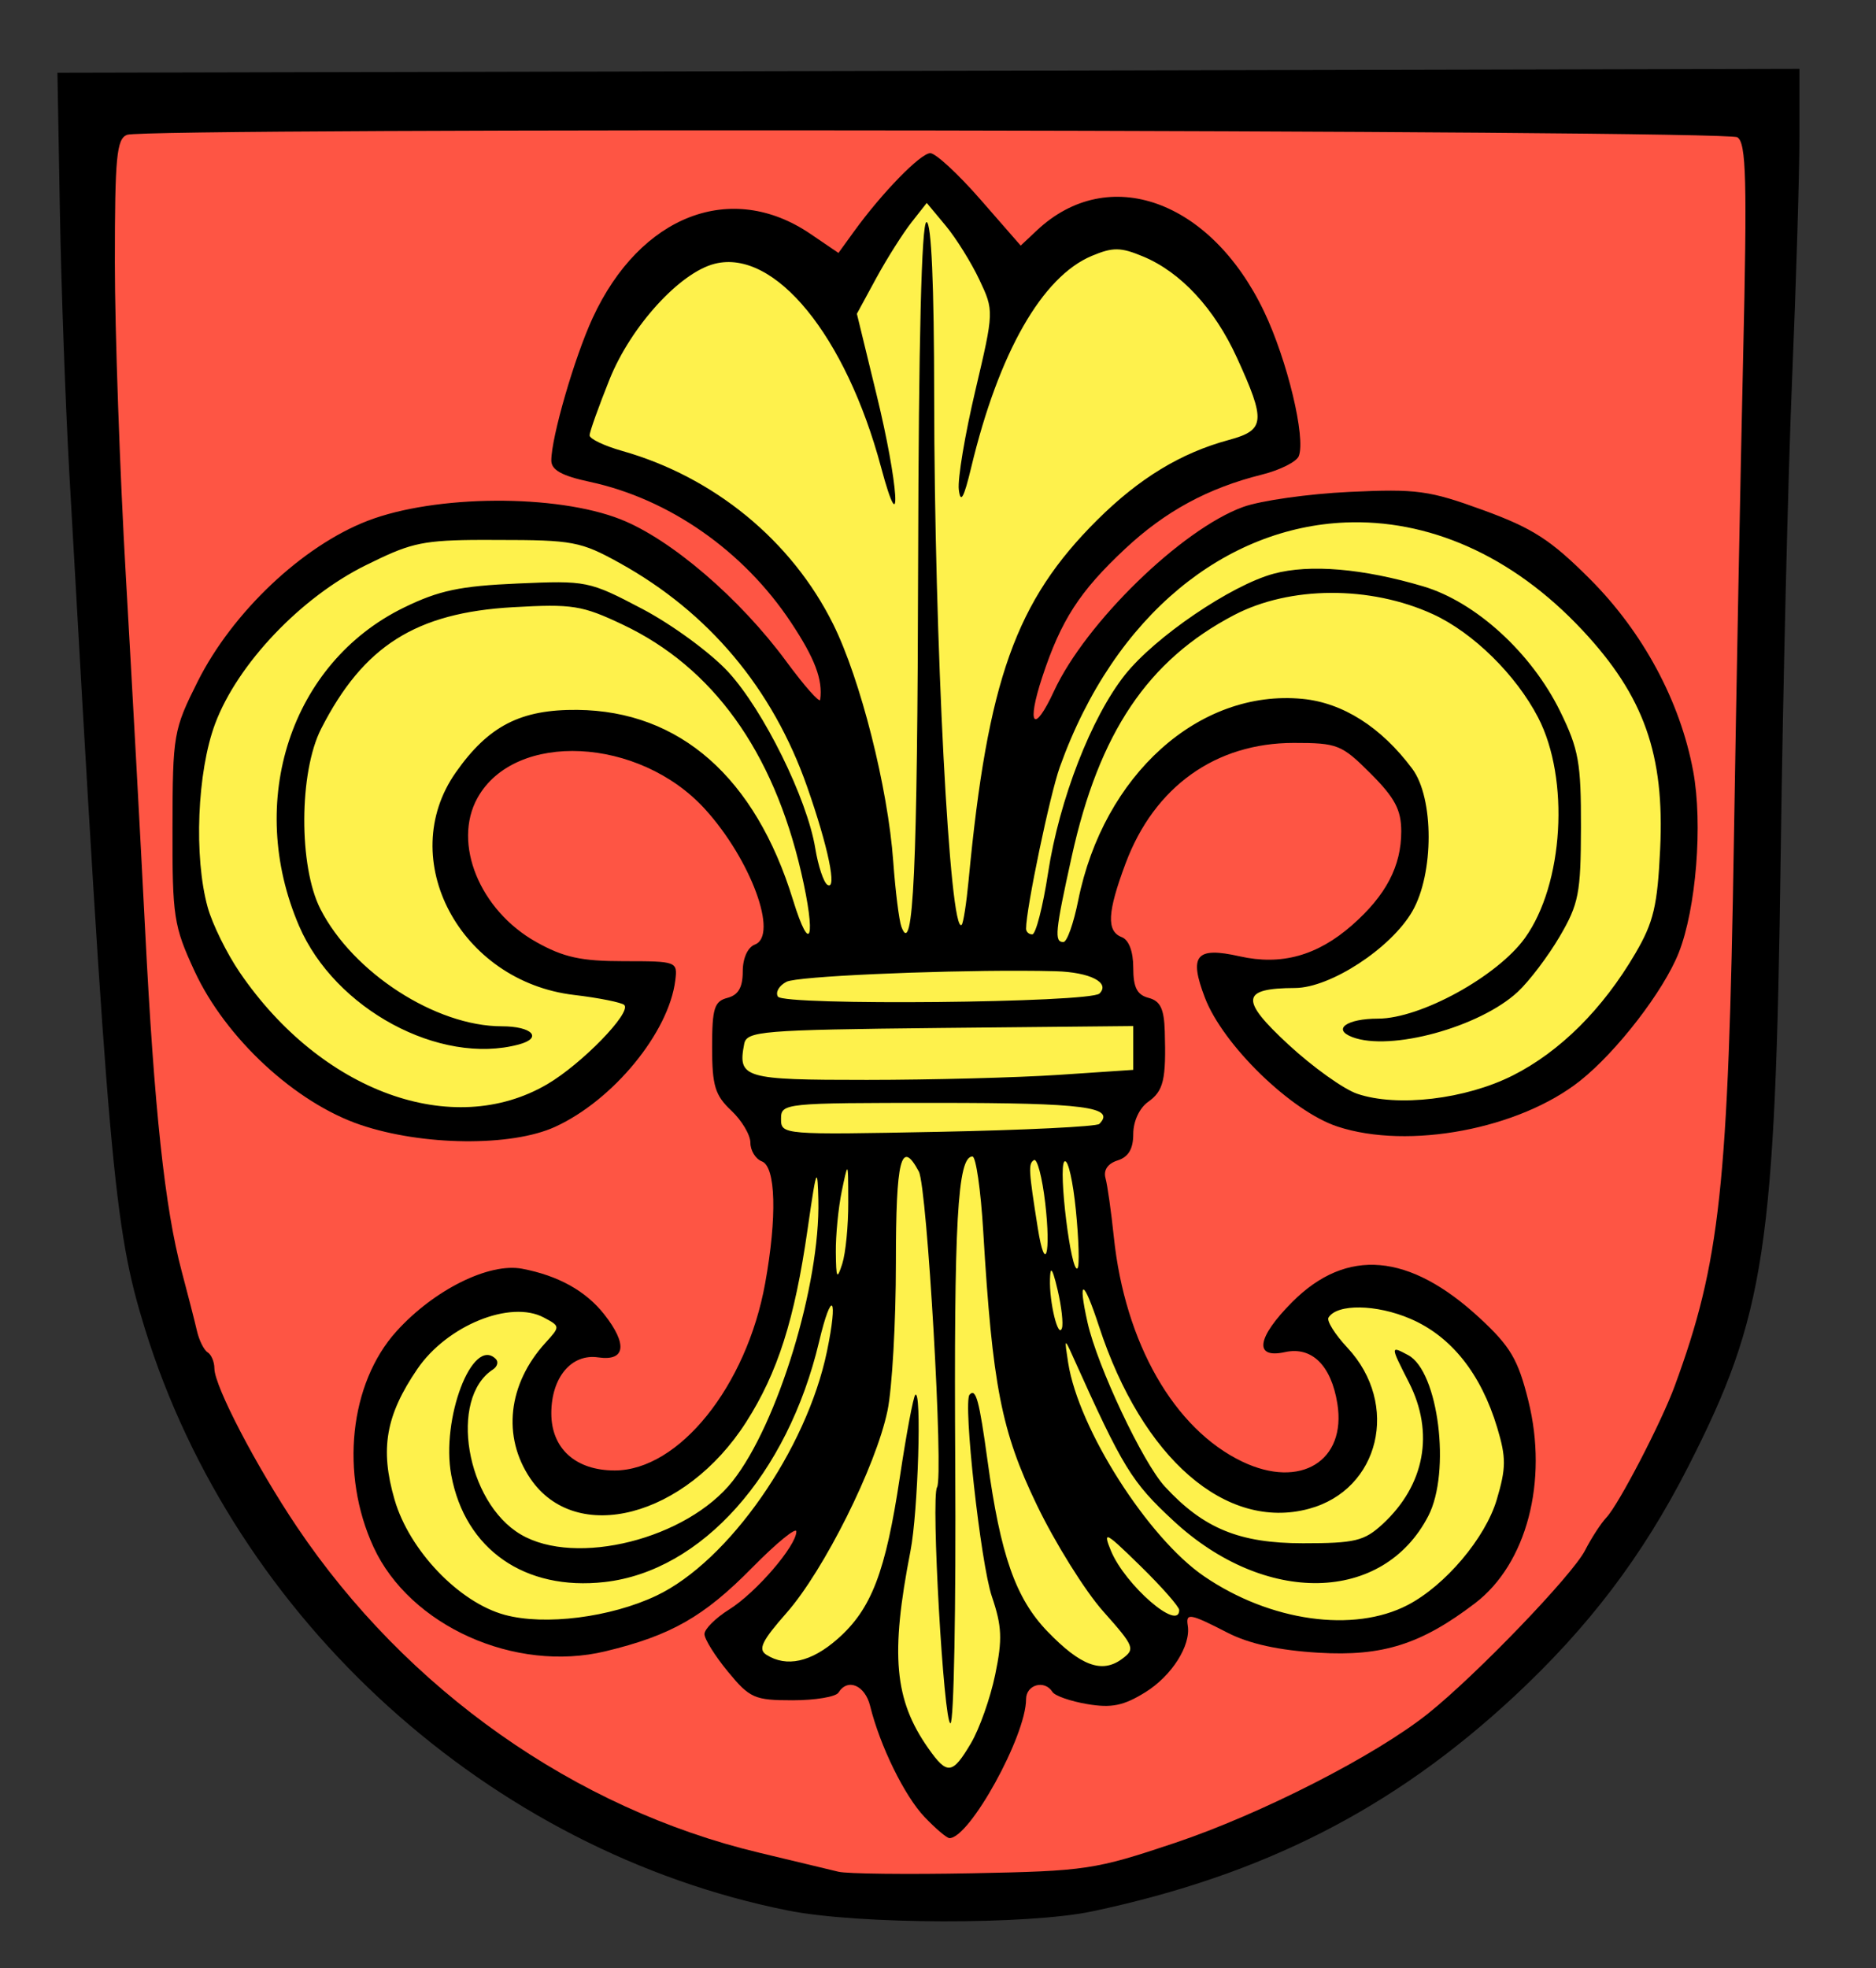 <?xml version="1.0" encoding="UTF-8" standalone="no"?>
<!-- Created with Inkscape (http://www.inkscape.org/) -->
<svg
   xmlns:dc="http://purl.org/dc/elements/1.1/"
   xmlns:cc="http://web.resource.org/cc/"
   xmlns:rdf="http://www.w3.org/1999/02/22-rdf-syntax-ns#"
   xmlns:svg="http://www.w3.org/2000/svg"
   xmlns="http://www.w3.org/2000/svg"
   xmlns:sodipodi="http://sodipodi.sourceforge.net/DTD/sodipodi-0.dtd"
   xmlns:inkscape="http://www.inkscape.org/namespaces/inkscape"
   id="svg2"
   sodipodi:version="0.32"
   inkscape:version="0.45.1"
   width="245"
   height="257"
   version="1.0"
   sodipodi:docbase="/home/liftarn/Bilder"
   sodipodi:docname="Westhausen-wuerttemberg-wappen.svg"
   inkscape:output_extension="org.inkscape.output.svg.inkscape">
  <rect width="100%" height="100%" fill="#333333" stroke="none"/>
  <defs
     id="defs5" />
  <sodipodi:namedview
     inkscape:window-height="627"
     inkscape:window-width="910"
     inkscape:pageshadow="2"
     inkscape:pageopacity="0.0"
     guidetolerance="10.0"
     gridtolerance="10.0"
     objecttolerance="10.0"
     borderopacity="1.0"
     bordercolor="#666666"
     pagecolor="#ffffff"
     id="base"
     inkscape:zoom="1.5836576"
     inkscape:cx="218.23563"
     inkscape:cy="144.36613"
     inkscape:window-x="0"
     inkscape:window-y="25"
     inkscape:current-layer="svg2" />
  <path
     style="fill:#000000"
     d="M 102.935,249.456 C 63.971,241.679 30.685,211.567 18.91,173.443 C 14.851,160.301 14.159,152.473 9.065,62 C 8.554,52.925 7.993,37.4 7.818,27.5 L 7.5,9.5 L 121.25,9.246 L 235,8.991 L 235,17.842 C 235,22.711 234.568,37 234.039,49.597 C 233.511,62.194 232.843,90.05 232.555,111.5 C 231.864,163.087 230.555,171.739 220.452,191.54 C 214.509,203.187 207.481,212.45 197.686,221.55 C 181.932,236.187 164.966,244.825 142.685,249.554 C 134.269,251.34 112.099,251.285 102.935,249.456 z "
     id="path2201" />
  <path
     style="fill:#fe5544;fill-opacity:1"
     d="M 153.385,240.642 C 164.697,236.852 179.63,229.225 186.513,223.724 C 192.811,218.69 205.352,205.658 207,202.434 C 207.825,200.82 209.082,198.886 209.794,198.135 C 211.39,196.451 216.956,185.741 218.7,181 C 224.653,164.812 225.714,155.018 226.445,109.5 C 226.755,90.25 227.296,61.966 227.648,46.648 C 228.181,23.414 228.056,18.651 226.894,17.925 C 225.337,16.952 19.115,16.635 16.597,17.601 C 15.226,18.127 15,20.49 15,34.296 C 15,43.142 15.651,61.656 16.446,75.439 C 17.241,89.223 18.371,109.95 18.957,121.5 C 20.14,144.824 21.527,157.751 23.73,166 C 24.538,169.025 25.433,172.519 25.719,173.765 C 26.005,175.01 26.635,176.274 27.119,176.574 C 27.604,176.873 28,177.823 28,178.685 C 28,180.968 33.464,191.455 38.752,199.322 C 53.086,220.649 75.133,236.187 99.18,241.91 C 103.756,242.999 108.4,244.113 109.5,244.387 C 110.6,244.66 118.475,244.75 127,244.586 C 141.787,244.303 143.001,244.122 153.385,240.642 z "
     id="path2199" />
  <g
     id="g2204">
    <path
       id="path2197"
       d="M 120.751,237.25 C 118.133,234.505 114.919,227.952 113.639,222.75 C 112.969,220.029 110.695,219.067 109.5,221 C 109.16,221.55 106.466,222 103.514,222 C 98.532,222 97.924,221.731 95.073,218.272 C 93.383,216.222 92,214.009 92,213.354 C 92,212.699 93.463,211.248 95.25,210.129 C 98.74,207.944 104,201.836 104,199.966 C 104,199.339 101.4,201.466 98.223,204.693 C 91.922,211.093 87.607,213.551 79.071,215.603 C 67.251,218.445 53.527,212.281 48.785,202 C 44.382,192.456 45.64,180.618 51.778,173.824 C 56.663,168.417 63.865,164.833 68.191,165.656 C 72.906,166.553 76.503,168.552 78.912,171.615 C 81.994,175.534 81.683,177.754 78.124,177.231 C 74.626,176.718 72,179.85 72,184.534 C 72,189.137 75.182,192.001 80.289,191.994 C 88.664,191.981 97.491,180.999 99.925,167.566 C 101.496,158.894 101.321,152.337 99.5,151.638 C 98.675,151.322 98,150.227 98,149.206 C 98,148.184 96.875,146.292 95.5,145 C 93.379,143.008 93,141.753 93,136.732 C 93,131.654 93.284,130.738 95,130.29 C 96.423,129.918 97,128.926 97,126.852 C 97,125.114 97.64,123.692 98.585,123.329 C 101.703,122.132 98.062,112.236 92.084,105.657 C 83.49,96.199 67.232,95.397 62.353,104.19 C 59.07,110.105 62.645,118.862 70.03,122.997 C 73.613,125.004 75.888,125.5 81.5,125.5 C 88.382,125.5 88.495,125.542 88.191,128 C 87.349,134.802 80.087,143.653 72.5,147.125 C 66.797,149.736 55.23,149.622 47.098,146.876 C 38.573,143.997 29.447,135.543 25.397,126.773 C 22.683,120.897 22.502,119.708 22.527,108 C 22.552,95.915 22.661,95.284 25.809,89 C 30.351,79.934 39.5,71.28 48.013,68 C 56.875,64.585 72.633,64.492 81.045,67.806 C 87.6,70.388 96.62,78.119 102.677,86.348 C 105.055,89.578 107.052,91.833 107.115,91.36 C 107.468,88.727 106.427,85.976 103.292,81.252 C 97.097,71.919 87.375,65.132 77.022,62.911 C 73.375,62.129 72,61.367 72,60.127 C 72,57.085 75.034,46.63 77.406,41.5 C 83.602,28.097 95.503,23.51 105.842,30.54 L 109.5,33.027 L 111.499,30.264 C 115.177,25.177 120.22,20 121.497,20 C 122.192,20 125.132,22.715 128.03,26.034 L 133.299,32.068 L 135.413,30.082 C 144.743,21.317 158.125,26.101 165.09,40.691 C 168.118,47.033 170.545,57.137 169.62,59.547 C 169.336,60.288 167.167,61.378 164.802,61.968 C 157.762,63.724 152.18,66.752 146.933,71.66 C 140.986,77.222 138.571,80.96 136.118,88.395 C 134.026,94.735 135.011,95.934 137.642,90.25 C 141.779,81.312 154.313,69.107 162.349,66.192 C 164.632,65.364 170.871,64.48 176.213,64.228 C 185.029,63.813 186.645,64.032 193.703,66.607 C 200.161,68.962 202.522,70.485 207.625,75.588 C 214.574,82.537 219.432,91.57 221.124,100.691 C 222.4,107.568 221.513,118.662 219.228,124.424 C 217.258,129.391 211.169,137.29 206.37,141.104 C 198.428,147.415 183.953,150.149 174.67,147.091 C 168.623,145.099 159.716,136.441 157.356,130.261 C 155.241,124.724 156.198,123.585 161.892,124.864 C 167.336,126.088 172.035,124.786 176.578,120.797 C 181.001,116.914 183,113.102 183,108.55 C 183,105.742 182.164,104.164 179,101 C 175.216,97.216 174.673,97 168.96,97 C 158.742,97 150.741,102.73 147.001,112.726 C 144.611,119.114 144.483,121.588 146.5,122.362 C 147.428,122.718 148,124.239 148,126.352 C 148,128.926 148.493,129.896 150,130.29 C 151.534,130.691 152.027,131.709 152.115,134.656 C 152.305,140.992 151.964,142.435 149.936,143.872 C 148.806,144.673 148,146.414 148,148.055 C 148,150.006 147.376,151.063 145.958,151.513 C 144.668,151.923 144.086,152.776 144.376,153.831 C 144.629,154.749 145.118,158.2 145.462,161.5 C 146.907,175.353 153.347,186.604 162.261,190.852 C 169.836,194.462 175.871,190.756 174.652,183.244 C 173.843,178.256 171.309,175.773 167.811,176.542 C 163.706,177.443 164.124,174.641 168.79,169.975 C 175.882,162.883 184.062,163.594 193.252,172.101 C 197.265,175.816 198.252,177.494 199.595,182.887 C 202.215,193.405 199.379,204.186 192.641,209.325 C 185.6,214.695 180.561,216.291 172.215,215.792 C 166.996,215.48 163.138,214.631 160.29,213.166 C 155.409,210.655 154.839,210.554 155.117,212.25 C 155.543,214.859 153.012,218.829 149.565,220.96 C 146.725,222.715 145.158,223.034 141.997,222.5 C 139.804,222.129 137.757,221.415 137.446,220.913 C 136.436,219.278 134,219.952 134,221.867 C 134,226.64 126.632,240 124,240 C 123.656,240 122.194,238.762 120.751,237.25 z "
       style="fill:#000000" />
    <path
       id="path2195"
       d="M 121.031 26.5 L 119.062 29 C 117.974 30.375 115.895 33.645 114.469 36.25 L 111.906 40.969 L 114.438 51.375 C 117.352 63.239 117.89 71.538 115.062 61 C 110.451 43.81 101.183 32.47 93.344 34.438 C 88.765 35.587 82.361 42.649 79.594 49.562 C 78.171 53.118 77 56.387 77 56.844 C 77 57.301 78.912 58.214 81.25 58.875 C 93.263 62.275 103.409 70.612 108.812 81.5 C 112.379 88.686 115.961 102.848 116.656 112.5 C 116.934 116.351 117.414 120.175 117.719 121 C 119.283 125.232 119.815 113.754 119.906 73.25 C 119.971 44.483 120.35 29 121 29 C 121.637 29 121.991 37.259 122 51.75 C 122.019 83.622 124.038 122.306 125.594 120.75 C 125.813 120.53 126.217 117.886 126.5 114.906 C 128.978 88.777 132.662 78.47 143.281 67.906 C 148.774 62.442 154.218 59.135 160.5 57.438 C 165.229 56.159 165.334 55.001 161.531 46.688 C 158.603 40.286 154.215 35.548 149.312 33.5 C 146.361 32.267 145.358 32.251 142.594 33.406 C 136.102 36.119 130.432 46.038 126.844 61 C 125.876 65.037 125.45 65.81 125.219 63.938 C 125.045 62.534 126.025 56.724 127.375 51 C 129.823 40.617 129.81 40.563 127.906 36.531 C 126.857 34.309 124.896 31.15 123.531 29.5 L 121.031 26.5 z M 175.719 68.219 C 160.229 68.853 145.611 80.057 138.406 100.156 C 137.115 103.76 134.005 118.662 134 121.25 C 133.999 121.662 134.358 122 134.812 122 C 135.267 122 136.198 118.389 136.875 113.969 C 138.338 104.411 142.513 93.672 146.906 88.125 C 150.824 83.178 160.778 76.407 166.344 74.906 C 171.062 73.634 178.017 74.229 185.875 76.562 C 192.715 78.594 199.994 85.226 203.75 92.875 C 206.186 97.835 206.487 99.634 206.469 108.031 C 206.45 116.61 206.183 118.024 203.688 122.281 C 202.164 124.88 199.709 128.114 198.219 129.5 C 193.262 134.11 181.568 137.315 176.594 135.406 C 173.948 134.391 175.889 133 179.969 133 C 185.502 133 195.545 127.492 199.156 122.469 C 204.205 115.446 205.026 101.698 200.875 93.688 C 197.985 88.11 192.372 82.59 187.125 80.188 C 178.947 76.443 168.457 76.49 161.156 80.312 C 149.888 86.212 143.536 95.681 139.969 111.812 C 137.787 121.679 137.666 123 138.875 123 C 139.349 123 140.211 120.558 140.812 117.562 C 144.101 101.187 156.606 89.954 170.094 91.25 C 175.362 91.756 180.374 94.926 184.438 100.375 C 187.29 104.2 187.285 114.083 184.438 119 C 181.644 123.823 173.738 128.981 169.125 129 C 162.068 129.03 161.9 130.501 168.25 136.375 C 171.415 139.302 175.465 142.207 177.25 142.812 C 182.483 144.588 191.413 143.533 197.594 140.406 C 203.739 137.297 209.31 131.757 213.562 124.5 C 215.967 120.396 216.458 118.254 216.812 110.844 C 217.402 98.523 214.712 90.903 206.688 82.312 C 197.331 72.296 186.317 67.785 175.719 68.219 z M 61.656 70.5 C 54.759 70.581 53.256 71.101 47.812 73.781 C 39.318 77.963 31.018 86.685 28.094 94.5 C 25.748 100.771 25.298 111.887 27.125 118.469 C 27.733 120.658 29.615 124.483 31.312 126.969 C 41.96 142.563 59.118 148.8 71.469 141.562 C 75.971 138.924 82.513 132.201 81.531 131.219 C 81.212 130.899 78.266 130.295 74.969 129.906 C 60.072 128.15 51.571 112.17 59.531 100.844 C 63.8 94.77 67.998 92.612 75.406 92.688 C 88.778 92.823 98.642 101.511 103.562 117.5 C 105.868 124.99 106.615 122.448 104.625 113.875 C 100.948 98.028 93.083 87.126 81.344 81.562 C 75.999 79.029 74.761 78.841 67 79.281 C 54.296 80.002 47.457 84.337 41.938 95.156 C 39.047 100.823 38.992 113.097 41.844 118.688 C 46.082 126.995 56.911 134 65.531 134 C 69.507 134 70.932 135.522 67.75 136.375 C 57.436 139.139 43.727 131.75 39.062 120.906 C 32.058 104.624 37.987 86.551 52.719 79.344 C 57.34 77.083 60.099 76.515 67.594 76.188 C 76.611 75.793 76.922 75.846 83.875 79.5 C 87.774 81.549 92.819 85.251 95.094 87.719 C 99.711 92.728 105.406 104.274 106.469 110.75 C 106.852 113.085 107.569 115.226 108.062 115.531 C 109.351 116.328 108.175 110.616 105.406 102.719 C 100.908 89.889 92.564 79.954 80.906 73.5 C 75.849 70.7 74.788 70.5 64.969 70.5 C 63.736 70.5 62.642 70.488 61.656 70.5 z M 133.312 126.75 C 121.622 126.719 104.126 127.472 102.719 128.188 C 101.741 128.685 101.244 129.559 101.594 130.125 C 102.336 131.326 142.375 130.939 143.594 129.719 C 145.018 128.293 142.345 126.942 137.906 126.812 C 136.537 126.773 134.983 126.754 133.312 126.75 z M 148 133.969 L 122.75 134.219 C 99.319 134.467 97.51 134.633 97.188 136.312 C 96.33 140.771 97.118 141.005 113.219 141 C 121.624 140.997 132.887 140.699 138.25 140.344 L 148 139.688 L 148 136.844 L 148 133.969 z M 122.438 144 C 102.353 144 102 144.035 102 146.094 C 102 148.165 102.23 148.174 122.469 147.781 C 133.727 147.562 143.215 147.097 143.562 146.75 C 145.775 144.537 141.565 144 122.438 144 z M 127 151 C 125.051 151 124.569 159.441 124.75 191.25 C 124.856 209.812 124.577 225 124.125 225 C 123.243 225 121.566 195.496 122.375 194.188 C 123.256 192.763 121.081 154.988 120 152.969 C 117.678 148.631 117 151.302 117 164.938 C 117 172.61 116.511 181.273 115.906 184.188 C 114.403 191.431 107.616 205.03 102.719 210.594 C 99.495 214.256 98.965 215.348 100.094 216.062 C 102.718 217.724 105.926 217.028 109.375 214 C 113.814 210.102 115.654 205.28 117.531 192.781 C 118.371 187.188 119.273 182.383 119.531 182.125 C 120.392 181.264 119.896 197.426 118.906 202.5 C 116.258 216.072 116.794 221.943 121.219 228.25 C 123.706 231.795 124.383 231.712 126.812 227.594 C 127.917 225.722 129.336 221.703 129.969 218.656 C 130.927 214.042 130.857 212.344 129.531 208.438 C 128.069 204.132 125.745 183.059 126.625 182.094 C 127.444 181.197 127.887 182.815 128.969 190.719 C 130.657 203.05 132.636 208.708 136.812 213.031 C 141.134 217.505 143.895 218.53 146.5 216.625 C 148.299 215.309 148.183 215.013 144.062 210.375 C 141.682 207.695 137.791 201.45 135.406 196.5 C 130.774 186.884 129.61 180.948 128.406 160.75 C 128.087 155.387 127.455 151 127 151 z M 135.031 151.469 C 134.273 151.937 134.335 152.783 135.531 160.344 C 136.495 166.437 137.279 163.772 136.5 157.062 C 136.113 153.73 135.454 151.208 135.031 151.469 z M 139.094 151.625 C 139.065 151.629 139.027 151.627 139 151.656 C 138.172 152.547 139.884 166.429 140.719 165.594 C 140.988 165.324 140.895 161.901 140.5 157.969 C 140.13 154.283 139.523 151.571 139.094 151.625 z M 110.625 152.688 C 110.509 152.778 110.298 153.759 109.938 155.5 C 109.482 157.7 109.133 161.3 109.156 163.5 C 109.192 166.945 109.311 167.153 110 165 C 110.44 163.625 110.79 160.025 110.781 157 C 110.773 153.923 110.774 152.571 110.625 152.688 z M 106.625 153.75 C 106.438 153.912 106.112 156.018 105.469 160.5 C 103.777 172.281 101.567 179.232 97.438 185.688 C 89.489 198.113 75.196 201.829 69.25 193.031 C 65.568 187.583 66.333 180.715 71.219 175.344 C 73.181 173.187 73.176 173.179 71.031 172.031 C 66.67 169.697 58.387 173.051 54.5 178.75 C 50.373 184.8 49.606 189.188 51.531 195.812 C 53.459 202.446 59.953 209.222 65.906 210.844 C 71.137 212.269 79.73 211.185 85.719 208.344 C 95.15 203.87 105.331 189.295 108 176.438 C 109.492 169.25 108.628 168.197 106.969 175.188 C 102.844 192.562 91.638 205.131 78.969 206.562 C 68.543 207.74 60.746 202.304 58.938 192.625 C 57.563 185.267 61.714 174.401 64.75 177.438 C 65.123 177.81 64.964 178.43 64.375 178.812 C 58.581 182.574 60.862 196.127 68 200.344 C 75.202 204.598 89.717 200.939 95.688 193.375 C 101.574 185.918 107.13 167.691 106.875 156.688 C 106.828 154.679 106.77 153.624 106.625 153.75 z M 137.281 165.906 C 137.187 165.949 137.148 166.327 137.125 167 C 137.02 170.015 138.199 174.87 138.688 173.406 C 138.878 172.834 138.632 170.601 138.125 168.438 C 137.711 166.672 137.438 165.834 137.281 165.906 z M 141.531 168.375 C 141.243 168.28 141.361 169.706 142.031 172.688 C 143.317 178.408 149.246 190.969 152.125 194.094 C 157.168 199.568 161.868 201.5 170.156 201.5 C 176.948 201.5 178.163 201.214 180.562 199 C 186.085 193.904 187.347 187.065 184 180.5 C 181.553 175.701 181.565 175.684 183.906 176.938 C 187.863 179.055 189.499 192.198 186.531 197.938 C 180.622 209.365 165.229 209.658 153.281 198.594 C 147.77 193.49 146.671 191.71 140.062 177 C 139.018 174.675 139.001 174.741 139.5 177.938 C 140.846 186.555 149.911 200.799 157.25 205.812 C 165.879 211.708 176.778 213.237 183.844 209.562 C 188.73 207.021 193.98 200.827 195.469 195.812 C 196.697 191.676 196.714 190.336 195.531 186.406 C 193.407 179.347 189.519 174.474 184.188 172.188 C 179.745 170.282 174.626 170.209 173.5 172.031 C 173.235 172.46 174.338 174.223 175.969 175.969 C 182.86 183.346 180.185 194.51 170.938 197 C 160.107 199.916 149.176 190.426 143.531 173.188 C 142.518 170.093 141.819 168.47 141.531 168.375 z M 144.719 200.719 C 144.413 200.679 144.599 201.311 145.094 202.5 C 146.954 206.972 154 213.079 154 210.219 C 154 209.786 151.727 207.198 148.938 204.469 C 146.353 201.94 145.112 200.77 144.719 200.719 z "
       style="fill:#fef14c;fill-opacity:1" />
  </g>
</svg>
